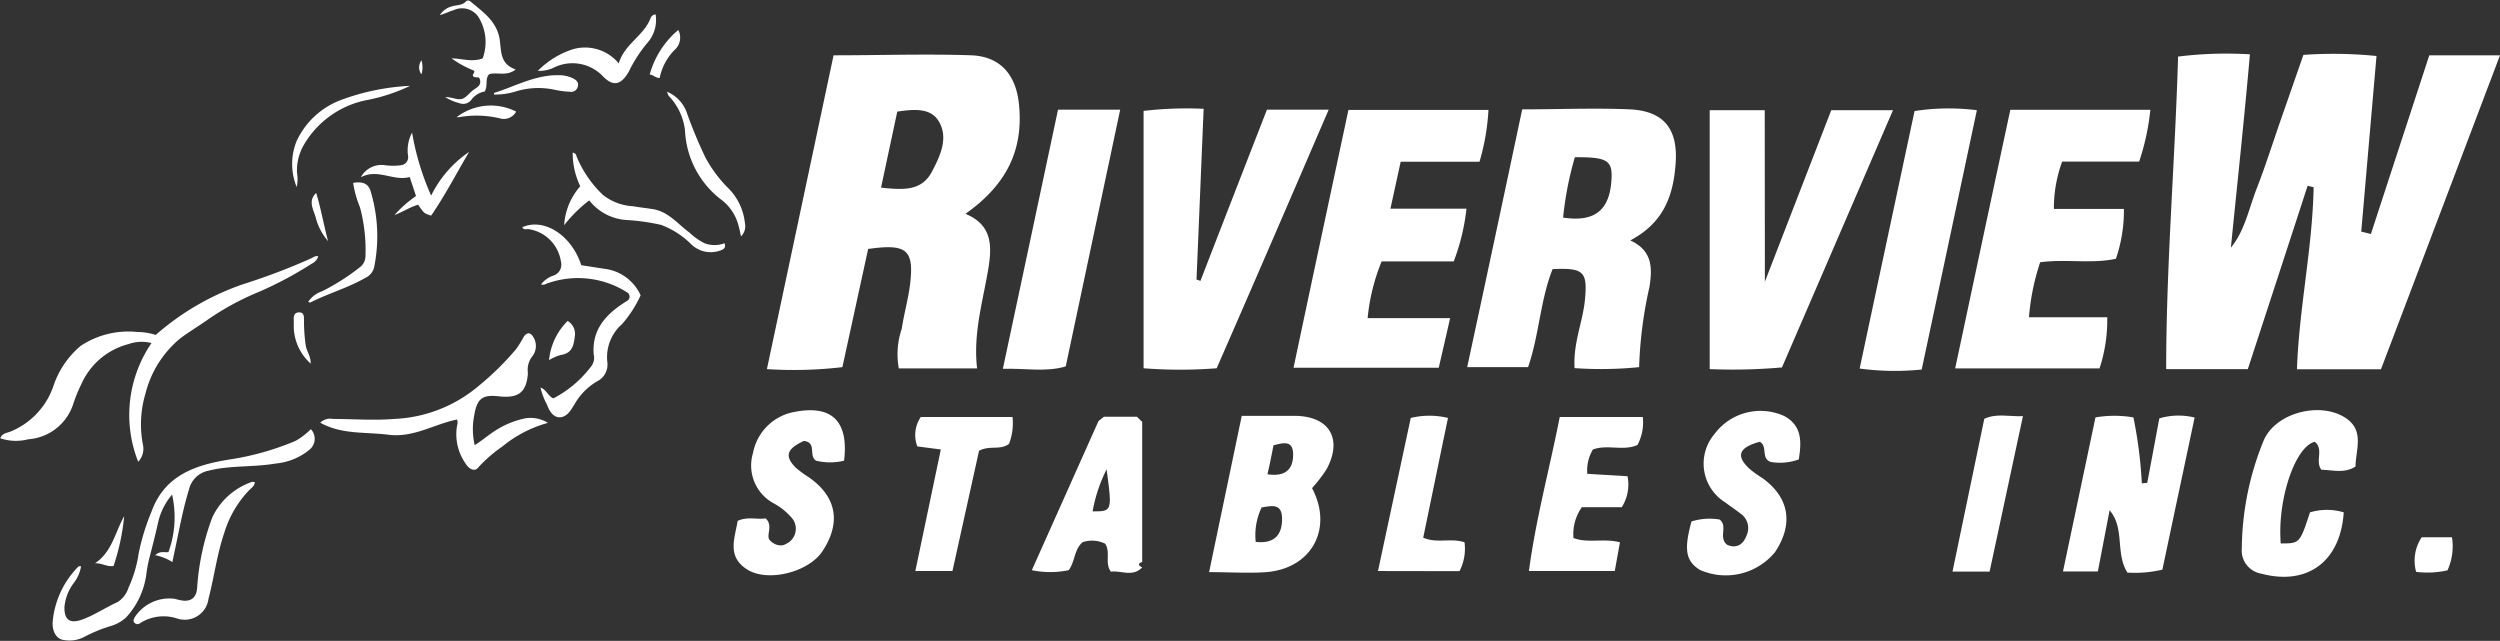 <svg id="Layer_1" data-name="Layer 1" xmlns="http://www.w3.org/2000/svg" viewBox="0 0 178.54 45.77"><rect x="0" y="0" width="178.54" height="45.77" fill="#333333" stroke="none"/><defs><style>.cls-1{fill:#fff;}</style></defs><title>logo_test</title><g id="Text"><g id="Line_2" data-name="Line 2"><path class="cls-1" d="M7283.3,7180.64h5.05c-2.86,7.54-5.66,14.95-8.5,22.42h-6c.15-4.37,1.11-8.65,1.19-13l-.43-.1c-1.41,4.34-2.83,8.68-4.27,13.09h-5.83c0-7.43.63-14.81.85-22.32a28,28,0,0,1,5.13-.16c-.41,4.69-.9,9.21-1.36,13.81,1-1.22,1.29-2.81,1.85-4.24s1.11-3.14,1.65-4.71l1.68-4.82a30.49,30.49,0,0,1,5.22.08l-1.09,12.54.69.17Z" transform="translate(-7109.81 -7176.69)"/><path class="cls-1" d="M7179.59,7203H7174a5.63,5.63,0,0,1,.21-2.83c.16-1.08.47-2.14.6-3.22.28-2.43-.25-2.87-3-2.48l-1.84,8.44a29.69,29.69,0,0,1-5.39.14l4.76-22.41c3.33,0,6.6-.11,9.85,0,2.08.09,3.18,1.41,3.39,3.49.33,3.24-.85,5.73-3.82,7.83,1.89.79,1.91,2.24,1.63,3.93C7180,7198.23,7179.3,7200.51,7179.59,7203Zm-6.86-12.91c1.61.17,2.91.25,3.64-1.15.6-1.14,1.21-2.44.45-3.64-.59-.92-1.77-.81-2.93-.64Z" transform="translate(-7109.81 -7176.69)"/><path class="cls-1" d="M7218.52,7184.5c2.68,0,5.18-.11,7.67,0s3.45,1.45,3.29,3.82-.87,4.28-3.24,5.54c1.61.74,1.57,2,1.37,3.31a30,30,0,0,0-.74,5.74,27.26,27.26,0,0,1-4.61.07c-.11-1.8.59-3.3.74-4.88.19-2-.07-2.3-2.31-2.19-.88,2.2-.95,4.67-1.75,7h-4.35C7215.91,7196.79,7217.2,7190.73,7218.52,7184.5Zm3.76,3.42a23.93,23.93,0,0,0-.84,4.31c2.22.34,3.3-.5,3.45-2.62C7225,7188.15,7224.63,7187.9,7222.28,7187.92Z" transform="translate(-7109.81 -7176.69)"/><path class="cls-1" d="M7249.44,7203c1.33-6.25,2.62-12.31,3.94-18.47h10a17,17,0,0,1-.8,3.7h-5.5a9.71,9.71,0,0,0-.59,3.38h5a10.55,10.55,0,0,1-.57,3.56c-1.76.38-3.56,0-5.41.25a16.58,16.58,0,0,0-.8,3.93h5.59a11,11,0,0,1-.55,3.65Z" transform="translate(-7109.81 -7176.69)"/><path class="cls-1" d="M7206.11,7184.54h10a16.06,16.06,0,0,1-.64,3.7h-5.63l-.73,3.35h5.43a15.18,15.18,0,0,1-.91,3.77h-5.15a14.29,14.29,0,0,0-1,4.05h5.89c-.3,1.35-.56,2.45-.81,3.54h-10.37C7203.5,7196.75,7204.8,7190.68,7206.11,7184.54Z" transform="translate(-7109.81 -7176.69)"/><path class="cls-1" d="M7195.77,7184.46c-.18,4.25-.34,8.22-.51,12.19l.28.1c1.57-4.06,3.15-8.12,4.75-12.23h4.41c-2.69,6.25-5.33,12.37-8,18.47a33.7,33.7,0,0,1-5.22,0v-18.38A26.74,26.74,0,0,1,7195.77,7184.46Z" transform="translate(-7109.81 -7176.69)"/><path class="cls-1" d="M7235.85,7196.81l4.74-12.25H7245c-2.66,6.16-5.28,12.25-7.93,18.37a40,40,0,0,1-5.16.12v-18.49h3.93Z" transform="translate(-7109.81 -7176.69)"/><path class="cls-1" d="M7247.05,7203.08a18.75,18.75,0,0,1-4.43-.07c1.31-6.17,2.61-12.24,3.92-18.39a16.13,16.13,0,0,1,4.45-.06C7249.68,7190.72,7248.39,7196.8,7247.05,7203.08Z" transform="translate(-7109.81 -7176.69)"/><path class="cls-1" d="M7185.37,7184.52h4.44l-3.89,18.34c-1.45.42-2.89.12-4.49.17C7182.76,7196.77,7184.06,7190.71,7185.37,7184.52Z" transform="translate(-7109.81 -7176.69)"/></g><g id="Line_1" data-name="Line 1"><path class="cls-1" d="M7198.49,7206.39c1.38,0,2.64,0,3.91,0,2.38.07,3.29,1.67,2.16,3.79a10.39,10.39,0,0,1-1.05,1.37c1.52,2.86,0,5.75-3.29,6-1.26.09-2.54,0-4.06,0C7196.94,7213.79,7197.69,7210.24,7198.49,7206.39Zm1,9c1.38.15,1.89-.55,1.88-1.67s-.77-.9-1.46-.79A4.59,4.59,0,0,0,7199.49,7215.41Zm.83-4.83c1.24.19,1.83-.32,1.84-1.37s-.63-.9-1.4-.7c-.09.44-.17.87-.26,1.29C7200.45,7210,7200.4,7210.25,7200.32,7210.58Z" transform="translate(-7109.81 -7176.69)"/><path class="cls-1" d="M7238.27,7209.5a3.9,3.9,0,0,1-2,.18c-.73-.25-.19-1.14-.79-1.44-1.49.41-1.72,1-.74,1.92a7.85,7.85,0,0,0,.93.67c1.93,1.39,2.25,3.29.89,5.31a4.56,4.56,0,0,1-5.35,1.25c-1-.62-1.16-1.43-.6-3.46a4.36,4.36,0,0,1,2-.14c.63.47-.11,1.29.55,1.81.66.28,1.15,0,1.4-.71a1.25,1.25,0,0,0-.46-1.53c-.35-.28-.73-.52-1.08-.79a3.26,3.26,0,0,1-.77-4.88,4.09,4.09,0,0,1,5-1.28C7238.5,7207.1,7238.48,7208.23,7238.27,7209.5Z" transform="translate(-7109.81 -7176.69)"/><path class="cls-1" d="M7170.09,7209.59a4.21,4.21,0,0,1-2,0c-.56-.36.08-1.3-.87-1.41-1.22.56-1.41,1.08-.57,1.92a7.93,7.93,0,0,0,.93.68c2,1.4,2.31,3.26.95,5.3-1,1.48-3.89,2.21-5.36,1.28s-.88-2.23-.68-3.47c.71-.33,1.41-.08,2-.18.57.53,0,1.21.29,1.55s.81.5,1.15.28a1.19,1.19,0,0,0,.48-1.8,4.56,4.56,0,0,0-1.32-1.09,3.07,3.07,0,0,1-1.5-3.62,3.67,3.67,0,0,1,3-2.93C7169.22,7205.6,7170.43,7206.77,7170.09,7209.59Z" transform="translate(-7109.81 -7176.69)"/><path class="cls-1" d="M7221.2,7206.47h5.93a3.4,3.4,0,0,1-.38,2c-1,.45-2.16-.06-3.18.32a2.89,2.89,0,0,0-.4,1.74l2.87.17a3,3,0,0,1-.41,2.21h-2.85a3.34,3.34,0,0,0-.6,2.2c1,.4,2.15,0,3.32.31l-.37,2.05H7219C7219.5,7213.71,7220.48,7210.15,7221.2,7206.47Z" transform="translate(-7109.81 -7176.69)"/><path class="cls-1" d="M7188.65,7206.45H7191l.38.37q0,5,0,10c-.28.1-.33.23,0,.39-.69.72-1.51.2-2.23.31-.47-.63,0-1.34-.41-2a2.11,2.11,0,0,0-1.61-.11c-.62.51-.54,1.41-1,2a6.43,6.43,0,0,1-2.63,0l4.76-10.65Zm-.81,6.76c1.4,0,1.4,0,1-3A10.77,10.77,0,0,0,7187.84,7213.21Z" transform="translate(-7109.81 -7176.69)"/><path class="cls-1" d="M7177,7208.79l-1.68-.22a2.29,2.29,0,0,1,.25-2.1h6.55a4.12,4.12,0,0,1-.25,1.92c-.65.48-1.35.08-2.14.49l-1.9,8.59h-2.65Z" transform="translate(-7109.81 -7176.69)"/><path class="cls-1" d="M7208.22,7217.47l2.34-10.93a5.56,5.56,0,0,1,2.66,0c-.6,2.87-1.18,5.71-1.77,8.55,1,.43,2,0,2.95.33a3.48,3.48,0,0,1-.36,2.06Z" transform="translate(-7109.81 -7176.69)"/><path class="cls-1" d="M7263.16,7211.17l.86-4.6a4.76,4.76,0,0,1,2.52-.06c-.77,3.65-1.54,7.25-2.3,10.86a8.3,8.3,0,0,1-2.5.21c-.88-1.39-.16-3.14-1.27-4.45l-.84,4.37h-2.49l2.32-11a8,8,0,0,1,2.71,0,31.28,31.28,0,0,1,.6,4.71Z" transform="translate(-7109.81 -7176.69)"/><path class="cls-1" d="M7272.69,7215.5c1.36,0,1.36,0,2.09-2.22a4.21,4.21,0,0,1,2.41,0c-.23,3.51-2.59,5.25-5.88,4.38a1.68,1.68,0,0,1-1.4-1.8,20.76,20.76,0,0,1,1.55-7.68c.82-2,4-2.83,5.82-1.67,1.42.9.77,2.26.75,3.5-.81.51-1.62.24-2.43.23-.49-.6.2-1.46-.48-2C7273.71,7208.59,7272.44,7212.39,7272.69,7215.5Z" transform="translate(-7109.81 -7176.69)"/><path class="cls-1" d="M7251.9,7217.51h-2.65l2.27-10.91c.89-.41,1.74-.15,2.76-.19C7253.46,7210.23,7252.69,7213.84,7251.9,7217.51Z" transform="translate(-7109.81 -7176.69)"/><path class="cls-1" d="M7282.76,7215.06h2.16a4.12,4.12,0,0,1-.32,2.36,6.49,6.49,0,0,1-2.24.11A3,3,0,0,1,7282.76,7215.06Z" transform="translate(-7109.81 -7176.69)"/></g></g><g id="Horse"><path class="cls-1" d="M7143.71,7208.48c.57-.35,1-.75,1.54-1.08a6.26,6.26,0,0,1,2.1-.84,2.36,2.36,0,0,1,1.59.33,8.8,8.8,0,0,0-3.27,1.7,9.92,9.92,0,0,0-1.7,1.48c-.25.33-.66.15-.94-.32a3.64,3.64,0,0,1-.58-2.66.68.68,0,0,0,0-.44c-1.63.33-3.11,1.31-4.87,1.09s-3.32,0-4.9-.86a1,1,0,0,1,.9-.27c1.45,0,2.91.12,4.36,0a10,10,0,0,0,6.08-2.38,20.42,20.42,0,0,0,2.65-2.61,7.86,7.86,0,0,0,.54-.87c.22-.34.48-.34.68,0a1.2,1.2,0,0,1-.05,1.37,1.55,1.55,0,0,0-.34,1.11,1,1,0,0,1,0,.24c-.12,1.21-.65,1.67-2,1.53-1.07-.12-1.6,0-1.81,1.29A5.1,5.1,0,0,0,7143.71,7208.48Z" transform="translate(-7109.81 -7176.69)"/><path class="cls-1" d="M7151.89,7191a10,10,0,0,0-1.79,1.77,4.64,4.64,0,0,1,1.15-2.78,5.44,5.44,0,0,1-.54-2.4c.25.05.25.2.3.33a8,8,0,0,0,1.87,2.7,3.83,3.83,0,0,0,2.15.8c.38.07,1,.14,1.37.2,1.13.16,1.8,1.06,2.65,1.68a4.43,4.43,0,0,0,1.07.76,2,2,0,0,0,1.43,0c.12.32-.05.43-.27.51a2,2,0,0,1-2.11-.44,6.05,6.05,0,0,0-2.15-1.38,15.2,15.2,0,0,0-2.5-.35A3.68,3.68,0,0,1,7151.89,7191Z" transform="translate(-7109.81 -7176.69)"/><path class="cls-1" d="M7119.68,7209.67a9.09,9.09,0,0,1,.95-8.48,2.79,2.79,0,0,0-1.63.07,5.07,5.07,0,0,0-3.37,2.84,11.17,11.17,0,0,0-.59,1.44,3.64,3.64,0,0,1-3.21,2.52,3.49,3.49,0,0,1-2-.07c.12-.34.44-.38.68-.46a5.38,5.38,0,0,0,3.1-3.23,6.39,6.39,0,0,1,1.95-2.9,6.15,6.15,0,0,1,4.06-1,4.28,4.28,0,0,1,1.31.21,18.67,18.67,0,0,1,6.26-3.63,45.08,45.08,0,0,0,4.93-1.88.52.52,0,0,1,.42-.11.89.89,0,0,1-.48.54,26.42,26.42,0,0,1-3.75,2,19.31,19.31,0,0,0-3.78,2.07c-.63.44-1.29.83-1.9,1.3a7.45,7.45,0,0,0-2.43,3.9,7.62,7.62,0,0,0-.19,3.61A1.36,1.36,0,0,1,7119.68,7209.67Z" transform="translate(-7109.81 -7176.69)"/><path class="cls-1" d="M7122.12,7216.83a3.49,3.49,0,0,0-1.23-.49c.36-.33.66-.18.95-.22a7.3,7.3,0,0,0,.26-4.11,4.63,4.63,0,0,0-1,2c-.19.86-.41,1.71-.63,2.56a9.87,9.87,0,0,0-.2,1.06,5.63,5.63,0,0,1-1.45,3.15,2.78,2.78,0,0,1-1.14.63,10.34,10.34,0,0,0-1.88.78,2.28,2.28,0,0,1-1.47.2c-.49-.07-.8-.61-.76-1.28a6.42,6.42,0,0,1,1.79-3.91.31.31,0,0,1,.09-.07h.15a2.66,2.66,0,0,1-.51,1.18,3.33,3.33,0,0,0-.68,1.77c0,.88.39,1.16,1.23.87s1.7-.87,2.58-1.27a1.87,1.87,0,0,0,.76-1,9,9,0,0,0,.73-2.45,15.83,15.83,0,0,1,.92-3c.93-2.58,3.1-3.32,5.48-3.71a19.63,19.63,0,0,0,4.82-1.35,5.17,5.17,0,0,0,1.08-.83,1,1,0,0,1-.08,1.45,4.39,4.39,0,0,1-2.41,1c-1.27.22-2.56.17-3.84.33a8.4,8.4,0,0,0-1,.19,1.77,1.77,0,0,0-1.37,1.33c-.47,1.51-.73,3.07-1.07,4.61C7122.21,7216.41,7122.17,7216.59,7122.12,7216.83Z" transform="translate(-7109.81 -7176.69)"/><path class="cls-1" d="M7148.45,7197a1.82,1.82,0,0,1,.86-.62.82.82,0,0,0,.56-1,2.74,2.74,0,0,0-2.34-2.33c-.14,0-.32.07-.42-.13,1.54-.7,3.53.57,4.21,2.71l1.68.26a3.25,3.25,0,0,1,2.56,1.89,8.46,8.46,0,0,1-1.32,2.05,3.14,3.14,0,0,0-1.06,2.69,1.34,1.34,0,0,1-.72,1.4,4.4,4.4,0,0,0-1.63,1.66l-.1.15c-.22.4-.56.79-1,.76s-.7-.47-.86-.91a4.83,4.83,0,0,1-.46-1.21c.43.14.53.61.92.77a8,8,0,0,0,2.74-2.34,1,1,0,0,0,.14-.8c-.13-1.66.73-2.82,2.4-3.83a.35.35,0,0,0,0-.59,6.53,6.53,0,0,0-5.63-.68C7148.82,7196.93,7148.68,7197.09,7148.45,7197Z" transform="translate(-7109.81 -7176.69)"/><path class="cls-1" d="M7128,7211.12c0,.28-.24.42-.4.58a7.58,7.58,0,0,0-1.76,3c-.53,1.55-.73,3.18-1.14,4.75a1.71,1.71,0,0,1-2.24,1.41,3.12,3.12,0,0,0-2.64.33.28.28,0,0,1-.38,0c-.16-.14-.08-.28,0-.43a2.94,2.94,0,0,1,2.87-1.3,5,5,0,0,0,.53.12c.66.08,1-.25,1.05-.91a17.47,17.47,0,0,1,1.09-5.05,4.88,4.88,0,0,1,2.84-2.52S7128,7211.11,7128,7211.12Z" transform="translate(-7109.81 -7176.69)"/><path class="cls-1" d="M7135.58,7189.35a1.67,1.67,0,0,1,1.73-.86,4.36,4.36,0,0,0,1.14,0,.58.58,0,0,0,.5-.69,2.66,2.66,0,0,1,.29-1.64,18.75,18.75,0,0,0,1.36,4.5,8.07,8.07,0,0,1,2.71-3.12c-.9,1.53-1.72,3.11-2.71,4.55-.5-.16-.5-.16-.93-.78-.59.17-1.1.52-1.69.74a8.38,8.38,0,0,1,1.54-1.36l-.45-1.36C7137.91,7189.66,7136.81,7188.7,7135.58,7189.35Z" transform="translate(-7109.81 -7176.69)"/><path class="cls-1" d="M7148.22,7181.75a6.22,6.22,0,0,1,2.46-1.53,3.12,3.12,0,0,1,3.32,1c.39-1.38,1.83-2,2.28-3.26a.41.41,0,0,1,.35-.24,2.46,2.46,0,0,1-.51,1.94,9.86,9.86,0,0,0-1.4,2.14c-.55.95-1.1,1.11-1.85.34a3,3,0,0,0-3.57-.59A2.47,2.47,0,0,1,7148.22,7181.75Z" transform="translate(-7109.81 -7176.69)"/><path class="cls-1" d="M7144.05,7182.28c-.08-.14-.29,0-.43-.13s.13-.26.05-.41a7.43,7.43,0,0,1-1.61-.88c.73,0,1.45.29,2.22,0a3.39,3.39,0,0,0-.33-3,1.42,1.42,0,0,0-1.73-.45c-.33.1-.64.26-1,.36a1.47,1.47,0,0,1,.88-.63c.33-.1.72-.05,1-.36a.23.23,0,0,1,.29,0c.9.76,1.92,1.43,2.11,2.76.12.8,0,1.72,1.14,2.11-.65.51-1.28.18-1.88.33-.34.31-.08.83-.34,1.25a1.46,1.46,0,0,0-.95.59.73.73,0,0,1-.87.23,3.37,3.37,0,0,1-1-.43c.46,0,.78.19,1.12.15s.57-.4.85-.62S7144.26,7182.8,7144.05,7182.28Z" transform="translate(-7109.81 -7176.69)"/><path class="cls-1" d="M7157.44,7183.24a2.53,2.53,0,0,1,1.41,1.47,32.32,32.32,0,0,0,1.33,3.21,9.34,9.34,0,0,0,1.56,2.13,4.11,4.11,0,0,1,1.27,2.59,1,1,0,0,1-.28.93c-.07-.31-.12-.58-.2-.85a3.37,3.37,0,0,0-1.29-1.83,6.59,6.59,0,0,1-2.51-4.89,4.28,4.28,0,0,0-1.15-2.45C7157.53,7183.5,7157.53,7183.46,7157.44,7183.24Z" transform="translate(-7109.81 -7176.69)"/><path class="cls-1" d="M7131.82,7198.25a1.91,1.91,0,0,1,1-.76,15.87,15.87,0,0,0,2.67-1.7,1,1,0,0,0,.42-.8,11.74,11.74,0,0,0-.39-3.49,7.59,7.59,0,0,1-.49-1.75c.72-.12,1.12.07,1.27.67a11.1,11.1,0,0,1,.22,5.4,1.14,1.14,0,0,1-.61.71c-1.25.72-2.65,1.11-3.93,1.76C7131.92,7198.3,7131.87,7198.27,7131.82,7198.25Z" transform="translate(-7109.81 -7176.69)"/><path class="cls-1" d="M7131,7190.05a4.34,4.34,0,0,1,0-3.3,5.7,5.7,0,0,1,3.19-2.93,16.38,16.38,0,0,1,4.91-1,12.74,12.74,0,0,1-3,1,6.69,6.69,0,0,0-4.58,3.2,3.65,3.65,0,0,0-.5,2A2.7,2.7,0,0,1,7131,7190.05Z" transform="translate(-7109.81 -7176.69)"/><path class="cls-1" d="M7145.09,7183.44c0-.07,0-.1,0-.11,1.52-.48,2.94-1.29,4.59-1.27a2.32,2.32,0,0,1,1,.2c.25.12.47.27.4.59a.49.49,0,0,1-.59.39,6.26,6.26,0,0,1-1.07-.14,5.53,5.53,0,0,0-2.68.09A4.9,4.9,0,0,1,7145.09,7183.44Z" transform="translate(-7109.81 -7176.69)"/><path class="cls-1" d="M7150.35,7199.61a1.08,1.08,0,0,1,.51,1.11c-.08.63-.18,1.2-1,1.32a3.37,3.37,0,0,0-.84.37A4.55,4.55,0,0,1,7150.35,7199.61Z" transform="translate(-7109.81 -7176.69)"/><path class="cls-1" d="M7158.25,7178.83a1.17,1.17,0,0,1-.27,1.43,4,4,0,0,0-1.06,2c-.29,0-.46-.23-.71-.25A6.35,6.35,0,0,1,7158.25,7178.83Z" transform="translate(-7109.81 -7176.69)"/><path class="cls-1" d="M7146.67,7184.66a1,1,0,0,1-1.17.48,7.19,7.19,0,0,0-2.92-.08s-.1,0-.16,0A4,4,0,0,1,7146.67,7184.66Z" transform="translate(-7109.81 -7176.69)"/><path class="cls-1" d="M7116.59,7216.92c1.23-.81,1.44-2.23,2.09-3.37a15.9,15.9,0,0,1-.76,3.56C7117.45,7217.19,7117.05,7216.88,7116.59,7216.92Z" transform="translate(-7109.81 -7176.69)"/><path class="cls-1" d="M7132,7202.66a3.63,3.63,0,0,1-1.21-2.54c0-.16,0-.32,0-.48s-.07-.61.34-.64.39.31.39.59a12,12,0,0,0,.13,1.8C7131.72,7201.79,7132,7202.11,7132,7202.66Z" transform="translate(-7109.81 -7176.69)"/><path class="cls-1" d="M7132.39,7190.47c.35,1.14.54,2.3.85,3.44a4.12,4.12,0,0,1-.88-1.68C7132.2,7191.65,7131.78,7191.05,7132.39,7190.47Z" transform="translate(-7109.81 -7176.69)"/><path class="cls-1" d="M7139.91,7181a1.76,1.76,0,0,1,0,1A.83.83,0,0,1,7139.91,7181Z" transform="translate(-7109.81 -7176.69)"/></g></svg>
